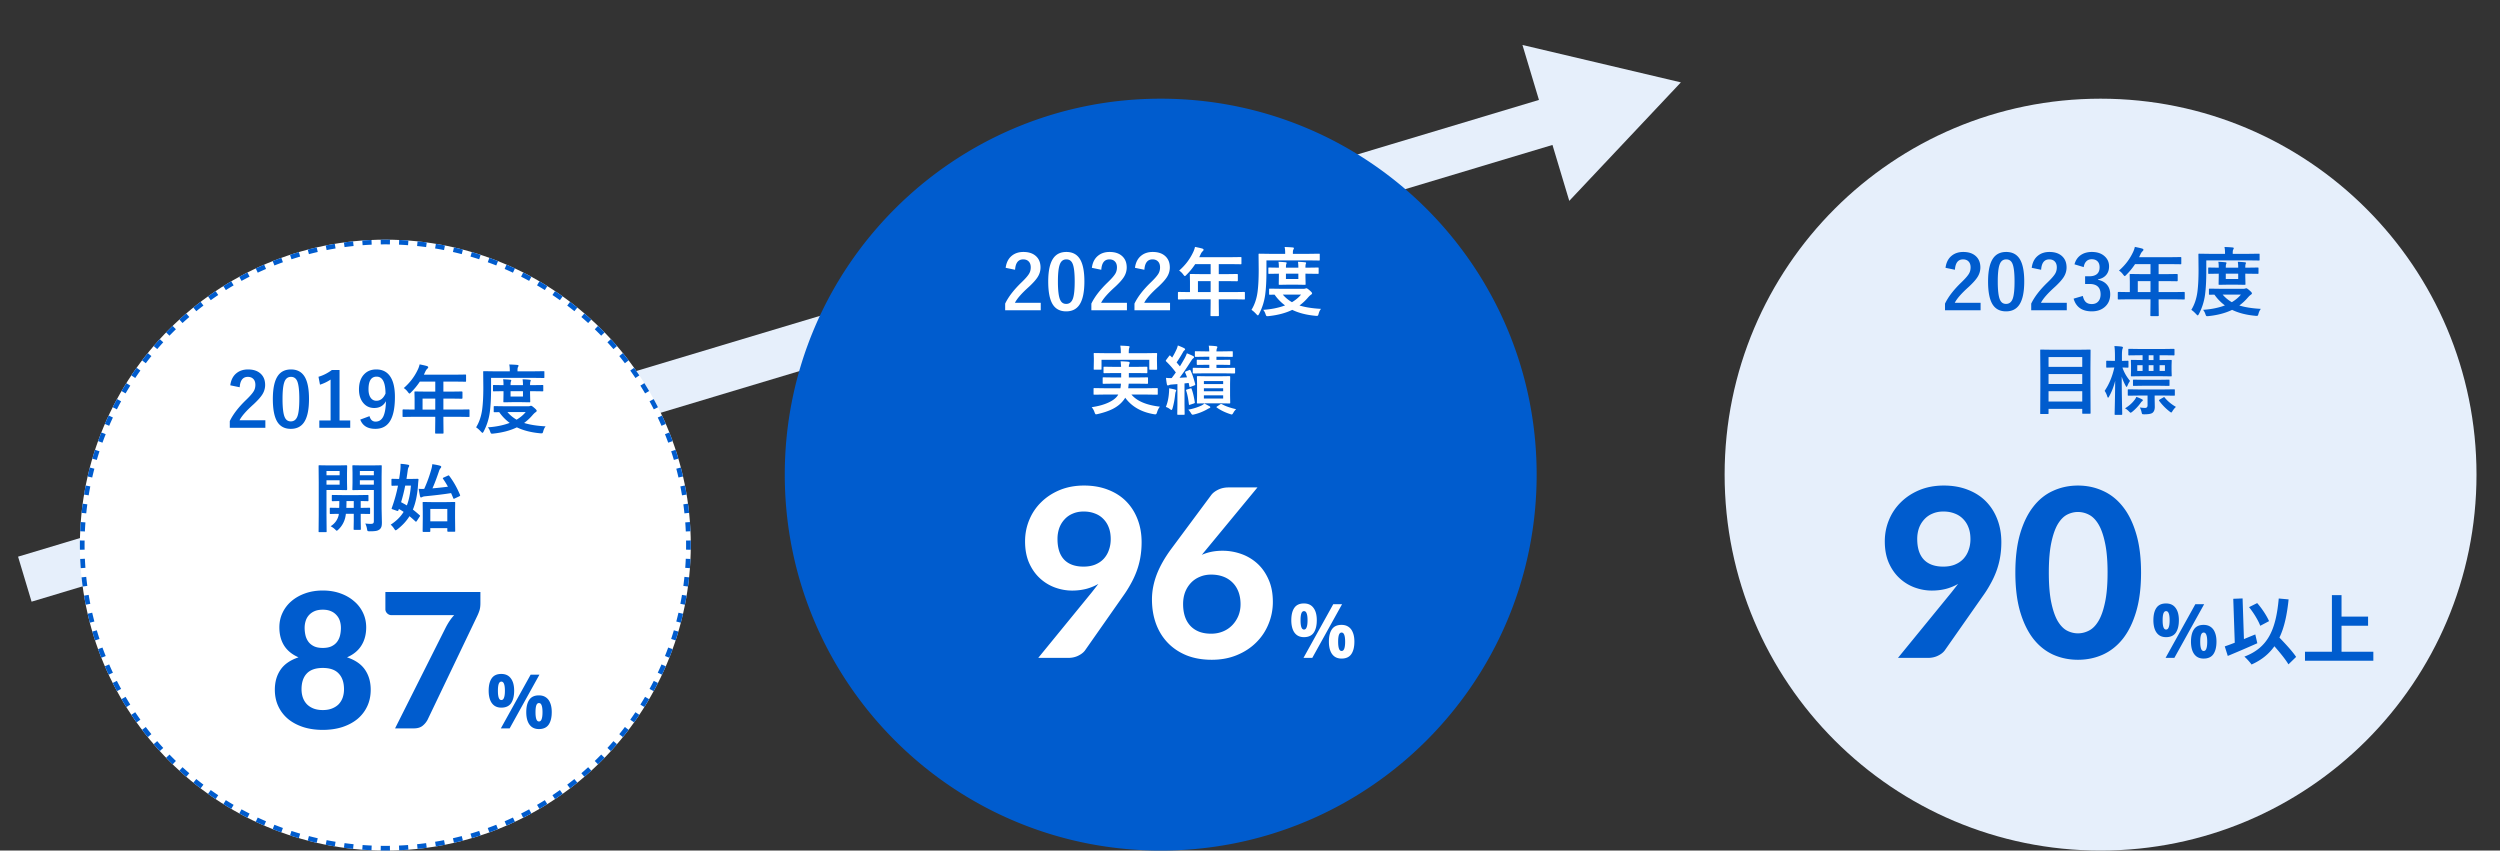 <svg xmlns="http://www.w3.org/2000/svg" width="532" height="181" fill="none"><rect width="100%" height="100%" fill="#333333" stroke="none"/><path fill="#E6EFFB" fill-rule="evenodd" d="m333.94 42.746 23.751-25.217-33.714-7.96 3.512 11.696L3.844 118.457l2.876 9.578 323.645-97.192z" clip-rule="evenodd"/><path fill="#fff" d="M147 116c0 35.899-29.101 65-65 65s-65-29.101-65-65 29.102-65 65-65c35.899 0 65 29.102 65 65"/><path fill="#005CCE" fill-rule="evenodd" d="m146.993 116.986-1-.015a63 63 0 0 0 0-1.942l1-.015a65 65 0 0 1 0 1.972m-.059-3.933-.999.045a62 62 0 0 0-.115-1.933l.997-.074q.074.977.117 1.962m-.292-3.915-.994.105a67 67 0 0 0-.231-1.922l.991-.135q.131.972.234 1.952m-.528-3.893-.986.165a62 62 0 0 0-.346-1.901l.981-.195q.19.961.351 1.931m-.762-3.852-.974.224a65 65 0 0 0-.461-1.876l.967-.253q.248.947.468 1.905m-.995-3.798-.959.282a64 64 0 0 0-.574-1.845l.95-.312q.306.93.583 1.875m-1.223-3.73-.94.34q-.33-.91-.687-1.808l.93-.37q.361.913.697 1.838m-1.449-3.65q-.39-.903-.807-1.79l-.906.424q.411.874.795 1.763zm-1.668-3.556-.892.452a66 66 0 0 0-.9-1.71l.878-.479q.47.861.914 1.737m-1.88-3.447-.863.505a65 65 0 0 0-1.002-1.653l.847-.531q.522.831 1.018 1.679m-2.085-3.327-.831.556a66 66 0 0 0-1.1-1.59l.814-.581a67 67 0 0 1 1.117 1.615m-2.282-3.196-.796.606q-.585-.77-1.194-1.522l.778-.629q.617.764 1.212 1.545m-2.47-3.053-.758.652a65 65 0 0 0-1.283-1.446l.738-.675q.663.725 1.303 1.47m-2.649-2.898-.718.696a64 64 0 0 0-1.367-1.367l.697-.718q.704.684 1.388 1.388m-2.818-2.735-.675.738a64 64 0 0 0-1.446-1.283l.652-.758q.744.64 1.469 1.303m-2.977-2.56-.629.777a65 65 0 0 0-1.521-1.194l.605-.796q.782.595 1.545 1.212m-3.126-2.378-.581.814a63 63 0 0 0-1.59-1.1l.556-.83q.817.546 1.615 1.116m-3.263-2.184-.531.847a64 64 0 0 0-1.653-1.002l.505-.863q.848.496 1.679 1.018m-3.389-1.984-.479.878a64 64 0 0 0-1.71-.9l.452-.892q.876.444 1.737.914m-3.502-1.775-.425.906a64 64 0 0 0-1.763-.795l.397-.918q.903.39 1.791.807m-3.604-1.559-.369.93a63 63 0 0 0-1.808-.687l.34-.94q.925.336 1.837.697m-3.692-1.337-.312.95q-.916-.3-1.845-.574l.282-.96q.944.279 1.875.584m-3.768-1.11-.253.967a63 63 0 0 0-1.876-.46l.224-.975q.958.22 1.905.468m-3.826-.879-.195.981q-.945-.187-1.9-.346l.164-.986q.97.161 1.93.351m-3.872-.645-.135.991a64 64 0 0 0-1.922-.23l.105-.995q.98.102 1.952.235m-3.905-.41-.074.998a65 65 0 0 0-1.933-.115l.045-1q.984.045 1.962.118m-3.923-.175-.015 1a65 65 0 0 0-1.942 0l-.015-1a66 66 0 0 1 1.972 0m-3.933.059.045.999q-.97.043-1.933.115l-.074-.997a66 66 0 0 1 1.962-.117m-3.915.292.105.994q-.966.102-1.922.231l-.135-.99a65 65 0 0 1 1.952-.235m-3.893.528.165.986q-.956.159-1.901.346l-.195-.98a65 65 0 0 1 1.931-.352m-3.852.762.224.974q-.944.217-1.876.461l-.253-.967a64 64 0 0 1 1.905-.468m-3.798.994.282.96a64 64 0 0 0-1.845.574l-.312-.95q.93-.305 1.875-.584m-3.73 1.224.34.94q-.91.33-1.808.687l-.37-.93q.913-.361 1.838-.697m-3.65 1.45.397.917q-.889.384-1.763.795l-.425-.906a65 65 0 0 1 1.79-.807m-3.556 1.667.452.892q-.862.438-1.71.9l-.479-.878a65 65 0 0 1 1.737-.914m-3.447 1.88.505.863q-.835.489-1.653 1.002l-.531-.847a65 65 0 0 1 1.679-1.018m-3.327 2.085.556.831a64 64 0 0 0-1.59 1.1l-.581-.814q.798-.57 1.615-1.117m-3.196 2.282.605.796q-.77.585-1.52 1.194l-.63-.778a66 66 0 0 1 1.545-1.212m-3.053 2.47.652.758q-.732.63-1.446 1.283l-.675-.738q.724-.663 1.47-1.303m-2.899 2.649.697.718q-.694.673-1.367 1.367l-.718-.697q.684-.704 1.389-1.388m-2.734 2.818.738.675q-.652.713-1.283 1.446l-.758-.652q.64-.744 1.303-1.469m-2.56 2.977.777.63q-.608.75-1.194 1.52l-.796-.605q.595-.781 1.212-1.545m-2.378 3.126.814.58a64 64 0 0 0-1.1 1.591l-.83-.556q.546-.817 1.116-1.615m-2.184 3.263.847.53a64 64 0 0 0-1.002 1.654l-.863-.505q.496-.847 1.018-1.68m-1.984 3.39.878.478a64 64 0 0 0-.9 1.71l-.892-.452q.443-.876.914-1.737m-1.775 3.501.906.425q-.411.874-.795 1.763l-.918-.397q.39-.903.807-1.79m-1.559 3.604.93.369a64 64 0 0 0-.686 1.808l-.94-.34q.334-.926.696-1.837m-1.337 3.692.95.312q-.3.916-.574 1.845l-.96-.282q.279-.944.584-1.875m-1.11 3.768.967.253a64 64 0 0 0-.46 1.876l-.975-.224a65 65 0 0 1 .468-1.905m-.879 3.826a65 65 0 0 0-.351 1.931l.986.165q.159-.956.346-1.902zm-.644 3.872.99.135a64 64 0 0 0-.23 1.922l-.995-.105q.102-.98.235-1.952m-.41 3.905.997.074a65 65 0 0 0-.115 1.933l-1-.045q.045-.985.118-1.962m-.176 3.923a66 66 0 0 0 0 1.972l1-.015a65 65 0 0 1 0-1.942zm.059 3.933.999-.045q.042.97.115 1.933l-.997.074a66 66 0 0 1-.117-1.962m.292 3.915.994-.105q.102.966.231 1.922l-.99.135a65 65 0 0 1-.235-1.952m.528 3.893.986-.165q.159.956.346 1.901l-.98.195a65 65 0 0 1-.352-1.931m.762 3.852.974-.224q.218.943.461 1.876l-.967.253a64 64 0 0 1-.468-1.905m.994 3.798.96-.282q.273.929.574 1.845l-.95.312a65 65 0 0 1-.584-1.875m1.224 3.73.94-.34q.33.91.687 1.808l-.93.369a64 64 0 0 1-.697-1.837m1.45 3.65.917-.397q.384.888.795 1.763l-.906.425a64 64 0 0 1-.807-1.791m1.667 3.556.892-.452q.438.863.9 1.71l-.878.479a66 66 0 0 1-.914-1.737m1.88 3.447.863-.505q.489.835 1.002 1.653l-.847.531a65 65 0 0 1-1.018-1.679m2.085 3.327.831-.556q.539.804 1.1 1.59l-.814.581a65 65 0 0 1-1.117-1.615m2.282 3.196.796-.605q.585.77 1.194 1.521l-.778.629a66 66 0 0 1-1.212-1.545m2.47 3.053.758-.652q.63.733 1.283 1.446l-.738.675a66 66 0 0 1-1.303-1.469m2.649 2.899.718-.697q.673.694 1.367 1.367l-.697.718q-.705-.684-1.388-1.388m2.818 2.734.675-.738q.713.652 1.446 1.283l-.652.758a64 64 0 0 1-1.469-1.303m2.977 2.561.63-.778q.75.609 1.52 1.194l-.605.796a69 69 0 0 1-1.545-1.212m3.126 2.377.58-.814q.787.561 1.591 1.1l-.556.831a68 68 0 0 1-1.615-1.117m3.263 2.184.53-.847q.82.513 1.654 1.002l-.505.863a63 63 0 0 1-1.68-1.018m3.39 1.984.478-.878q.847.462 1.71.9l-.452.892a65 65 0 0 1-1.737-.914m3.501 1.775.425-.906q.874.411 1.763.795l-.397.918q-.903-.39-1.79-.807m3.604 1.559.369-.93a63 63 0 0 0 1.808.687l-.34.94a68 68 0 0 1-1.837-.697m3.692 1.337.312-.95q.916.3 1.845.574l-.282.959a63 63 0 0 1-1.875-.583m3.768 1.11.253-.967q.933.243 1.876.461l-.224.974a64 64 0 0 1-1.905-.468m3.826.879.195-.981q.945.187 1.9.346l-.164.986a65 65 0 0 1-1.93-.351m3.872.644.135-.99a67 67 0 0 0 1.922.231l-.105.994a63 63 0 0 1-1.952-.235m3.905.41.074-.997a62 62 0 0 0 1.933.115l-.045.999a64 64 0 0 1-1.962-.117m3.923.176.015-1a63 63 0 0 0 1.942 0l.015 1a65 65 0 0 1-1.972 0m3.933-.059-.045-.999a62 62 0 0 0 1.933-.115l.074.997q-.977.074-1.962.117m3.915-.292-.105-.994a67 67 0 0 0 1.922-.231l.135.991q-.972.131-1.952.234m3.893-.528-.165-.986q.956-.159 1.901-.346l.195.981q-.96.19-1.931.351m3.852-.762-.224-.974a65 65 0 0 0 1.876-.461l.253.967a64 64 0 0 1-1.905.468m3.798-.995-.282-.959a64 64 0 0 0 1.845-.574l.312.95q-.931.306-1.875.583m3.73-1.223-.34-.94a62 62 0 0 0 1.808-.687l.369.93a67 67 0 0 1-1.837.697m3.65-1.449q.903-.39 1.791-.807l-.425-.906q-.875.411-1.763.795zm3.556-1.668-.452-.892a66 66 0 0 0 1.71-.9l.479.878q-.861.47-1.737.914m3.447-1.88-.505-.863q.835-.489 1.653-1.002l.531.847q-.831.522-1.679 1.018m3.327-2.085-.556-.831a65 65 0 0 0 1.59-1.1l.581.814q-.798.57-1.615 1.117m3.196-2.282-.605-.796q.77-.585 1.521-1.194l.629.778q-.763.617-1.545 1.212m3.053-2.47-.652-.758q.733-.631 1.446-1.283l.675.738q-.725.663-1.469 1.303m2.899-2.649q.704-.684 1.388-1.388l-.718-.697q-.673.694-1.367 1.367zm2.734-2.818-.738-.675q.652-.713 1.283-1.446l.758.652q-.64.744-1.303 1.469m2.561-2.977-.778-.629q.609-.751 1.194-1.521l.796.605a70 70 0 0 1-1.212 1.545m2.377-3.126-.814-.581q.561-.786 1.1-1.59l.831.556a67 67 0 0 1-1.117 1.615m2.184-3.263-.847-.531q.513-.818 1.002-1.653l.863.505q-.496.848-1.018 1.679m1.984-3.389-.878-.479q.462-.847.9-1.71l.892.452a65 65 0 0 1-.914 1.737m1.775-3.502-.906-.425q.411-.875.795-1.763l.918.397q-.39.903-.807 1.791m1.559-3.604-.93-.369a62 62 0 0 0 .687-1.808l.94.34a67 67 0 0 1-.697 1.837m1.337-3.692-.95-.312q.3-.916.574-1.845l.959.282a63 63 0 0 1-.583 1.875m1.11-3.768-.967-.253a68 68 0 0 0 .461-1.876l.974.224a63 63 0 0 1-.468 1.905m.879-3.826-.981-.194q.187-.946.346-1.902l.986.165a65 65 0 0 1-.351 1.931m.644-3.872-.99-.135q.129-.956.231-1.922l.994.105a63 63 0 0 1-.235 1.952m.41-3.905q.074-.977.117-1.962l-.999-.045a62 62 0 0 1-.115 1.933z" clip-rule="evenodd"/><path fill="#005CCE" d="M106.676 143.416q1.344 0 2.032.944.704.928.704 2.624t-.656 2.656q-.655.944-2.08.944-.879 0-1.488-.432-.591-.432-.896-1.232-.304-.816-.304-1.936 0-1.696.64-2.624.64-.944 2.048-.944m.016 1.632q-.383 0-.56.48-.176.48-.176 1.472 0 .976.176 1.472t.56.496.56-.496q.192-.496.192-1.472 0-.992-.192-1.472-.176-.48-.56-.48m8.096-1.472L108.452 155h-1.872l6.336-11.424zm-.112 4.4q.897 0 1.504.432.609.416.912 1.216.32.785.32 1.92 0 1.696-.656 2.656-.655.944-2.08.944-.879 0-1.488-.432-.591-.432-.896-1.232-.304-.816-.304-1.936 0-1.696.64-2.624.64-.944 2.048-.944m.016 1.632q-.383 0-.56.48-.176.48-.176 1.472 0 .976.176 1.472t.56.496.56-.48q.192-.496.192-1.488t-.192-1.472q-.176-.48-.56-.48M102.23 125.98v2.36q0 1.04-.24 1.68a9 9 0 0 1-.44 1.08l-10.56 22.06q-.4.76-1.08 1.3t-1.84.54h-4l10.82-21.54q.4-.76.82-1.38t.94-1.18H83.27q-.48 0-.88-.38-.38-.38-.38-.86v-3.68zM68.686 151.1q1.14 0 1.98-.34.86-.34 1.42-.92.561-.6.84-1.4a5.4 5.4 0 0 0 .28-1.76q0-2.16-1.12-3.34-1.1-1.2-3.4-1.2t-3.42 1.2q-1.1 1.18-1.1 3.34 0 .94.28 1.76.28.8.84 1.4.56.58 1.4.92.86.34 2 .34m0-21.36q-1.02 0-1.76.32-.72.32-1.2.86a3.3 3.3 0 0 0-.68 1.22q-.22.7-.22 1.46 0 .82.18 1.6.18.76.62 1.36t1.18.96 1.88.36 1.88-.36 1.18-.96.62-1.36q.18-.78.18-1.6a4.8 4.8 0 0 0-.22-1.46 3.2 3.2 0 0 0-.7-1.22 3.2 3.2 0 0 0-1.2-.86q-.72-.32-1.74-.32m5.16 10.14q2.64.88 3.84 2.66 1.2 1.76 1.2 4.24 0 1.94-.74 3.52a7.8 7.8 0 0 1-2.08 2.7q-1.34 1.1-3.22 1.72-1.88.6-4.16.6t-4.16-.6q-1.88-.62-3.22-1.72a7.8 7.8 0 0 1-2.08-2.7q-.74-1.58-.74-3.52 0-2.48 1.2-4.24 1.2-1.78 3.84-2.66-2.06-.9-3.08-2.52-1-1.62-1-3.86 0-1.68.68-3.1a7.35 7.35 0 0 1 1.9-2.48q1.24-1.06 2.94-1.66 1.701-.6 3.72-.6t3.72.6 2.92 1.66a7.2 7.2 0 0 1 1.92 2.48q.68 1.42.68 3.1 0 2.24-1.02 3.86-.999 1.62-3.06 2.52m11.388-41.177a11.5 11.5 0 0 1 1.602.195q.242.048.242.196 0 .141-.125.336-.133.188-.195.734-.15 1.086-.258 1.758h.703l1.649-.031q.21 0 .21.195-.078.555-.109 1.164-.219 3.085-1.094 5.188.61.46 1.43 1.195.094.07.094.148 0 .07-.102.188l-.586.898q-.11.156-.172.156-.046 0-.117-.062a27 27 0 0 0-1.265-1.117q-.961 1.546-2.579 2.797-.281.21-.367.211-.101 0-.336-.368a4.2 4.2 0 0 0-.718-.836q1.788-1.156 2.75-2.718a13 13 0 0 0-1.008-.625l-.078.226q-.07.203-.18.203a.7.7 0 0 1-.203-.046l-.867-.305q-.22-.062-.22-.149 0-.046.048-.172a31 31 0 0 0 1.312-4.718 45 45 0 0 0-.937.023l-.297.008q-.165 0-.164-.172v-1.156q0-.156.164-.156l1.469.031q.149-.883.242-1.727.07-.593.07-1.195 0-.172-.008-.297m2.211 4.641h-1.218a35 35 0 0 1-.875 3.523q.828.445 1.226.688.648-1.665.867-4.211m4.125 9.695q0 .156-.18.156h-1.273q-.18 0-.18-.156l.032-2.812v-1.329L89.938 107q0-.133.03-.156.032-.024.15-.024l1.898.032h2.757l1.899-.032q.14 0 .172.032.023.03.023.148l-.031 1.656v1.539l.031 2.797q0 .11-.031.141a.6.6 0 0 1-.164.015h-1.305q-.18 0-.18-.156v-.609H91.57zm3.618-4.734H91.57v2.64h3.618zm.414-7.039q1.35 1.78 2.289 4.046.03.086.03.126 0 .07-.187.179l-.945.445a.6.6 0 0 1-.21.079q-.08 0-.126-.125-.196-.492-.46-1.086-2.22.359-5.602.687-.313.032-.547.149a.54.54 0 0 1-.258.093q-.133 0-.203-.257-.126-.524-.29-1.586.36.03.727.031.204 0 .453-.016a28.4 28.4 0 0 0 1.477-4.047 5.7 5.7 0 0 0 .242-1.203q.938.125 1.64.32.26.094.259.243 0 .14-.157.304-.187.212-.32.625-.735 2.203-1.39 3.649a71 71 0 0 0 3.296-.352 18 18 0 0 0-1.03-1.664.3.3 0 0 1-.056-.14q0-.063.188-.149l.875-.398a.5.5 0 0 1 .172-.055q.062 0 .133.102m-17.868 10.132q.555.08 1.164.079.415 0 .547-.149.11-.132.11-.469v-6.593h-2.618l-1.757.031q-.14 0-.172-.031-.024-.031-.024-.141l.032-1.391v-2.14l-.032-1.406q0-.133.04-.157.03-.023.156-.023l1.757.031h2.344l1.781-.031q.126 0 .149.031.023.03.023.148l-.03 2.188v6.859l.062 2.922q0 .633-.11.953a1.2 1.2 0 0 1-.351.524 1.64 1.64 0 0 1-.782.344q-.445.085-1.335.085-.391 0-.461-.078-.07-.07-.125-.414a4.1 4.1 0 0 0-.368-1.172m1.82-8.265v-.93h-2.976v.93zm0-2.906h-2.976v.906h2.977zm-7.452-1.188 1.609-.031q.165 0 .164.18l-.031 1.531v1.883l.031 1.523q0 .172-.164.172l-1.61-.031h-2.624v5.343l.03 3.453q0 .133-.03.157-.032.023-.141.023h-1.367q-.117 0-.149-.031-.023-.024-.023-.149l.031-3.453v-6.945l-.031-3.477q0-.132.031-.156t.149-.023l1.898.031zm.171 4.094v-.93h-2.796v.93zm0-2.906h-2.796v.906h2.796zm-1.914 11.757q1.344-.85 1.711-2.351l.032-.289a84 84 0 0 0-1.352.023l-.297.008h-.094q-.125 0-.156-.039-.023-.031-.023-.148v-.969q0-.126.03-.149.032-.023.15-.023l1.82.031q.03-.797.03-1.453-.593.008-1.077.023l-.328.008q-.141 0-.164-.031-.032-.031-.032-.141v-.976q0-.133.04-.156.03-.024.156-.024l2 .031h3.422l2-.031q.124 0 .156.031.023.032.023.149v.976q0 .126-.031.149-.03.023-.148.023l-.196-.008q-.594-.015-1.273-.023v1.453l1.82-.031q.125 0 .156.031.024.031.024.141v.969q0 .125-.031.156-.024.031-.149.031l-1.82-.031v1.484l.031 1.734q0 .133-.031.165-.031.023-.149.023h-1.18q-.132 0-.156-.031t-.023-.157l.031-1.734v-1.484h-1.68a7 7 0 0 1-.109.687 5.17 5.17 0 0 1-1.515 2.688q-.25.226-.305.226-.086 0-.367-.289a4.1 4.1 0 0 0-.946-.672m3.344-3.906h1.578v-1.453h-1.547q0 .625-.03 1.453m42.405-17.351q-.335.406-.5 1.03-.078.305-.148.384-.07.078-.234.078-.165 0-.274-.016-2.898-.266-4.961-1.266-2.11 1.025-5.023 1.329-.126.015-.289.015-.156 0-.227-.094a1.6 1.6 0 0 1-.141-.335q-.21-.618-.507-.915 2.632-.18 4.656-.945a9.7 9.7 0 0 1-2.227-2.289l-.992.016q-.124 0-.156-.031-.024-.031-.024-.149v-.937q0-.133.04-.157.023-.023.14-.023l2.141.031h5.062q.204 0 .367-.062a.6.6 0 0 1 .188-.047q.172 0 .648.414.563.468.563.656 0 .148-.227.305-.226.132-.625.578a10.7 10.7 0 0 1-1.828 1.71q1.814.57 4.578.72m-4.242-3.04h-3.89a7.4 7.4 0 0 0 1.953 1.618q1.187-.704 1.937-1.618m-7.367-7.28v2.32q0 3.008-.273 5.023a12.4 12.4 0 0 1-1.297 4.063q-.165.304-.258.304-.063 0-.32-.258-.571-.625-1.04-.921 1.008-1.65 1.297-3.829.243-1.844.243-4.671l-.032-3.282q0-.125.032-.148.023-.024.14-.024l2.141.032h3.351v-.157q0-.851-.117-1.296.852.015 1.703.093.274.024.274.156 0 .11-.117.305-.102.172-.102.688v.21h3.414l2.141-.03q.124 0 .148.03.016.024.016.141v1.094q0 .14-.032.164-.023.024-.132.023l-2.141-.03zm10.938 1.523q.124 0 .148.03.024.033.023.142v1q0 .124-.031.148-.032.023-.14.023l-2.227-.03h-.414v.585l.039 1.602q0 .132-.039.156-.024.023-.141.023L111 85.58h-2.047l-1.648.03q-.141 0-.164-.03-.024-.032-.024-.15l.031-1.6v-.587h-.21l-1.852.031q-.134 0-.156-.03-.024-.033-.024-.141v-1q0-.126.032-.149.03-.023.148-.023l1.852.03h.21q0-.85-.086-1.25.852.033 1.524.103.211.023.211.14a.8.8 0 0 1-.086.274q-.063.164-.063.734h2.641q0-.687-.078-1.25.867.03 1.5.102.227.023.227.14a.4.4 0 0 1-.032.14 2 2 0 0 0-.047.134q-.062.148-.062.734h.414zm-4.149 2.445v-1.133h-2.641v1.133zm-23.445 4.32-2 .032q-.133 0-.156-.032-.024-.03-.024-.14V87.28q0-.156.18-.156l2 .031h.383v-2.242l-.032-1.437q0-.126.032-.149.03-.023.156-.023l2.195.03h2.047v-2.132h-3.281a14.2 14.2 0 0 1-1.875 2.29q-.227.257-.336.257-.086 0-.32-.305a3.4 3.4 0 0 0-.891-.867q1.922-1.664 2.96-3.867a5 5 0 0 0 .415-1.172q1.016.203 1.539.352.29.1.289.273 0 .117-.195.305-.22.188-.407.578l-.32.687h6.61l2.195-.03q.125 0 .148.03.024.031.024.141v1.188q0 .124-.032.148-.03.023-.14.023l-2.195-.03h-2.461v2.132h1.71l2.188-.031q.165 0 .164.172v1.203q0 .172-.164.172l-2.187-.032h-1.711v2.336h3.39l2-.031q.172 0 .172.156v1.274q0 .117-.031.148-.024.024-.14.024l-2-.032h-3.391v.782l.03 2.609q0 .124-.038.156-.024.024-.14.024H92.78q-.14 0-.164-.04-.023-.023-.023-.14l.031-2.61v-.78zm2.078-1.539h2.703V84.82h-2.703zm-11.289 1.399q.32 1.164 1.281 1.164 1.125 0 1.664-1.117.5-1.056.555-3.235-.774 1.453-2.492 1.453-1.524 0-2.438-1.203-.812-1.07-.812-2.734 0-2.11 1.132-3.266.977-1 2.547-1 2.016 0 3.024 1.586.945 1.476.945 4.266 0 3.78-1.242 5.437-1.016 1.352-2.922 1.352-2.469 0-3.21-1.969zm3.406-4.805q-.024-3.602-1.89-3.602-1.728 0-1.727 2.688 0 1.227.516 1.883.444.562 1.164.562 1.266 0 1.937-1.531m-9.781-5.008v10.735h2.273v1.554h-6.578v-1.554h2.399v-8.704a8.8 8.8 0 0 1-2.258 1.086l-.32-1.68q1.46-.42 2.843-1.437zm-10.336-.125q2.031 0 2.969 1.649.867 1.538.867 4.625 0 3.53-1.133 5.078-.945 1.29-2.742 1.289-2.055 0-2.977-1.68-.843-1.546-.843-4.656 0-3.516 1.14-5.047.937-1.257 2.719-1.258m0 1.578q-1.032 0-1.422 1.149-.375 1.078-.375 3.554 0 2.836.469 3.883.39.89 1.289.89 1.054 0 1.453-1.194.36-1.086.36-3.579 0-2.82-.47-3.835-.39-.868-1.304-.868m-12.914 1.797q.219-1.726 1.367-2.617.969-.758 2.398-.758 1.79 0 2.766.969.883.868.883 2.32a3.77 3.77 0 0 1-.61 2.055q-.546.86-1.859 2.078-2.313 2.07-2.976 3.39h5.492v1.602h-7.57V89.61q1.038-2.171 3.492-4.53 1.25-1.204 1.632-1.891.32-.57.32-1.297 0-.852-.491-1.305-.422-.39-1.11-.39-1.586 0-1.734 2.21zM327 101c0 44.183-35.817 80-80 80s-80-35.817-80-80 35.817-80 80-80 80 35.817 80 80"/><path fill="#fff" d="M277.477 128.416q1.344 0 2.032.944.704.928.704 2.624t-.656 2.656q-.656.944-2.08.944-.88 0-1.488-.432-.592-.432-.896-1.232-.304-.816-.304-1.936 0-1.696.64-2.624.64-.944 2.048-.944m.016 1.632q-.384 0-.56.48t-.176 1.472q0 .976.176 1.472t.56.496.56-.496q.192-.496.192-1.472 0-.992-.192-1.472-.176-.48-.56-.48m8.096-1.472L279.253 140h-1.872l6.336-11.424zm-.112 4.4q.896 0 1.504.432.607.416.912 1.216.32.785.32 1.92 0 1.696-.656 2.656-.656.944-2.08.944-.88 0-1.488-.432-.592-.432-.896-1.232-.304-.816-.304-1.936 0-1.696.64-2.624.64-.944 2.048-.944m.016 1.632q-.384 0-.56.48t-.176 1.472q0 .976.176 1.472t.56.496.56-.48q.192-.496.192-1.488t-.192-1.472q-.176-.48-.56-.48m-28.654-17.858-1.1 1.325a9.8 9.8 0 0 1 2.05-.65q1.1-.225 2.375-.225 2.024 0 3.95.675a10 10 0 0 1 3.425 2.025q1.5 1.35 2.4 3.4.924 2.025.925 4.775 0 2.525-.95 4.775-.925 2.25-2.65 3.925-1.7 1.675-4.1 2.65-2.375.975-5.3.975-2.976 0-5.325-.925-2.35-.95-4-2.65t-2.525-4.05q-.876-2.375-.875-5.225 0-2.625 1.025-5.325 1.05-2.7 3.175-5.55l8.425-11.35q.5-.65 1.475-1.125.974-.475 2.225-.475h6.125zm.9 18.1q1.35 0 2.5-.475a5.8 5.8 0 0 0 1.975-1.325 6.4 6.4 0 0 0 1.3-1.975q.475-1.15.475-2.5 0-1.475-.45-2.65t-1.275-1.975a5.4 5.4 0 0 0-1.975-1.25q-1.15-.425-2.55-.425-1.326 0-2.425.475-1.1.45-1.9 1.3a6.1 6.1 0 0 0-1.225 1.975q-.425 1.15-.425 2.525 0 1.425.375 2.6.375 1.15 1.125 1.975t1.85 1.275q1.125.45 2.625.45m-32.704-20.15q0 2.875 1.4 4.375 1.425 1.5 4.15 1.5 1.374 0 2.45-.425 1.1-.45 1.825-1.225a5.2 5.2 0 0 0 1.1-1.85q.4-1.075.4-2.35 0-1.425-.425-2.5a5.1 5.1 0 0 0-1.2-1.85q-.75-.75-1.8-1.125-1.05-.4-2.325-.4-1.3 0-2.325.45a4.8 4.8 0 0 0-1.75 1.225 5.4 5.4 0 0 0-1.125 1.85 7 7 0 0 0-.375 2.325m7.275 11.375a219 219 0 0 0 1.425-1.825q-1.2.7-2.625 1.075a12.3 12.3 0 0 1-2.975.35q-1.825 0-3.625-.65a9.6 9.6 0 0 1-3.2-1.95q-1.425-1.3-2.3-3.25-.875-1.975-.875-4.625 0-2.425.9-4.575a11.1 11.1 0 0 1 2.55-3.775q1.65-1.625 3.95-2.575 2.325-.95 5.15-.95 2.85 0 5.125.9 2.274.875 3.85 2.475 1.575 1.6 2.425 3.825.85 2.2.85 4.85 0 1.725-.275 3.275a16.7 16.7 0 0 1-.8 2.95 19 19 0 0 1-1.275 2.725 25 25 0 0 1-1.65 2.6l-8.075 11.525q-.5.65-1.45 1.1-.925.45-2.125.45h-6.35zm27.37-46.005 1.929-.03q.18 0 .18.155l-.031 1.493v2.492l.031 1.484q0 .133-.031.164-.024.031-.149.031l-1.929-.03h-2.883l-1.938.03q-.11 0-.132-.03-.024-.04-.024-.165l.031-1.484v-2.493l-.031-1.492q0-.156.156-.156l1.938.031zm.609 4.735v-.672h-4.101v.672zm-4.101-1.54h4.101v-.648h-4.101zm0-2.171v.64h4.101v-.64zm-3.102-2.352a.5.5 0 0 1 .141-.039q.061 0 .117.133.5 1.008.992 2.898a1 1 0 0 1 .008.094q0 .126-.203.195l-.766.29a.7.7 0 0 1-.172.046q-.078 0-.101-.156l-.157-.71-.883.1v4.4l.032 2.093q0 .124-.032.156-.03.024-.14.024h-1.227q-.125 0-.148-.032-.024-.03-.024-.148l.032-2.094v-4.258l-1.203.094q-.4.024-.602.133a.6.6 0 0 1-.242.062q-.14 0-.196-.257a14 14 0 0 1-.187-1.36q.508.055.914.055.124 0 .297-.008.304-.399.883-1.195a18 18 0 0 0-2.063-2.352q-.078-.086-.078-.148 0-.04.11-.203l.593-.79q.11-.132.164-.132.048 0 .125.086l.368.367q.476-.757.921-1.727.172-.382.289-.843.82.305 1.329.57.21.117.211.258 0 .124-.141.21-.149.087-.305.383a28 28 0 0 1-1.359 2.188l.703.836q.383-.61 1.039-1.773a7.5 7.5 0 0 0 .445-1.008q1.04.42 1.328.586.196.108.196.226 0 .15-.172.258-.165.11-.5.625-1.398 2.203-2.414 3.516l1.586-.094a10 10 0 0 0-.383-.977.3.3 0 0 1-.031-.11q0-.1.187-.179zm6.625-1.117h-.852v.672h1.664l2.149-.031q.156 0 .156.171v.868q0 .172-.156.172l-2.149-.032h-4.382l-2.141.032q-.125 0-.156-.032-.024-.03-.024-.14v-.868q0-.124.032-.148.03-.023.148-.023l2.141.03h1.203v-.671h-.594l-1.922.031q-.156 0-.156-.172v-.734q0-.14.031-.172.023-.023.125-.023l1.922.03h.594v-.67h-.867l-2.032.03q-.125 0-.148-.039-.024-.03-.024-.156v-.812q0-.14.032-.172.031-.024.14-.024l2.032.031h.851q0-.585-.101-1.21.796.015 1.57.109.258.054.258.18a.64.64 0 0 1-.094.289q-.078.125-.102.632h1.25l2.047-.03q.126 0 .156.038.024.031.024.156v.813q0 .14-.031.172-.032.023-.149.023l-2.047-.03h-1.25v.67h.852l1.906-.03q.125 0 .149.039.023.03.023.156v.734q0 .126-.031.149t-.141.023zm-11.617 8.977q.531-1.29.656-2.946.039-.437.039-.734 0-.11-.008-.29.837.142 1.235.259.273.086.273.187a.4.4 0 0 1-.078.242q-.07.117-.133.594-.18 1.665-.555 2.945-.117.383-.226.383-.094 0-.352-.195a2.6 2.6 0 0 0-.851-.445m8.211-.735q.992.532 1.031.555.211.094.211.226 0 .157-.195.211-.126.04-.586.305-1.22.672-2.578 1.008a2 2 0 0 1-.383.078q-.173 0-.321-.258-.328-.546-.625-.812 1.547-.297 2.774-.868.32-.148.672-.445m3.711.14q1.14.642 3.039 1.071a2.6 2.6 0 0 0-.578.727q-.219.398-.352.398-.102 0-.367-.094-1.648-.539-2.797-1.367-.102-.062-.102-.11 0-.046.164-.163l.641-.43q.125-.086.188-.086.054 0 .164.055m-6.704-3.343a.6.6 0 0 1 .149-.039q.078 0 .117.148.383.993.672 2.79a.6.6 0 0 1 .016.109q0 .101-.204.18l-.796.265a.7.7 0 0 1-.18.047q-.078 0-.094-.156-.195-1.758-.578-2.883a.4.4 0 0 1-.023-.11q0-.07.179-.124zm-18.359 1.295-2.062.032q-.126 0-.157-.031-.023-.031-.023-.14v-1.048q0-.132.031-.164.031-.023.149-.023l2.062.031h3.469q.085-.405.117-.976H237l-2.172.03q-.132 0-.156-.03-.024-.031-.024-.141v-1.016q0-.132.032-.164.031-.023.148-.023l2.172.031h1.586v-.945h-1.477l-2.109.031q-.125 0-.148-.039-.024-.03-.024-.148v-.993q0-.14.031-.171.024-.024.141-.024l2.109.031h1.461q-.015-.39-.101-1.187 1.179.04 1.633.101.289.048.289.204 0 .117-.094.335-.078.188-.078.547h1.648l2.094-.03q.14 0 .164.038.031.031.031.156v.993q0 .132-.039.164-.031.023-.156.023l-2.094-.031h-1.648v.945h1.726l2.157-.031q.14 0 .171.039.024.03.024.148V81.5q0 .125-.039.148-.031.024-.156.024l-2.157-.031h-1.757q-.009.108-.102.976h4.031l2.071-.031q.132 0 .164.039.023.03.023.148v1.047q0 .117-.031.149-.024.023-.156.023l-2.071-.031h-3.344q1.735 2.078 6.055 2.578-.406.508-.609 1.203-.125.43-.321.43-.195 0-.351-.031-4.031-.68-6.102-3.508a4 4 0 0 1-.383.562q-.882 1.14-2.374 1.875-1.243.61-3.094 1.04a4 4 0 0 1-.367.062q-.157 0-.305-.43a3.3 3.3 0 0 0-.61-1.094q2.142-.305 3.649-1.023 1.297-.617 1.859-1.422l.141-.242zm8.992-8.804 2.117-.031q.126 0 .149.031t.023.149l-.031.797v.671l.031 1.727q0 .125-.031.148-.031.024-.141.024h-1.312q-.134 0-.156-.031-.024-.031-.024-.141v-1.937h-10.164V78.5q0 .125-.039.148-.031.024-.156.024h-1.289q-.133 0-.156-.031-.024-.031-.024-.141l.031-1.727v-.546l-.031-.922q0-.132.031-.157.032-.023.149-.023l2.109.031h3.485v-.078q0-.993-.125-1.523.922.023 1.726.093.258.024.258.149 0 .062-.094.32-.078.21-.078.961v.078zm37.164-9.429q-.335.406-.5 1.03-.078.305-.148.384-.07.078-.234.078-.165 0-.274-.016-2.898-.266-4.961-1.266-2.11 1.025-5.023 1.329-.126.015-.289.015-.156 0-.227-.094a1.6 1.6 0 0 1-.141-.335q-.21-.618-.507-.915 2.632-.18 4.656-.945a9.7 9.7 0 0 1-2.227-2.289l-.992.016q-.125 0-.156-.032-.024-.03-.024-.148v-.937q0-.133.04-.157.023-.023.14-.023l2.141.031h5.062q.204 0 .367-.062a.6.6 0 0 1 .188-.047q.173 0 .648.414.563.468.563.656 0 .148-.227.305-.226.132-.625.578a10.7 10.7 0 0 1-1.828 1.71q1.814.57 4.578.72m-4.242-3.04h-3.89a7.4 7.4 0 0 0 1.953 1.618q1.187-.704 1.937-1.618m-7.367-7.28v2.32q0 3.008-.273 5.023a12.4 12.4 0 0 1-1.297 4.063q-.165.304-.258.304-.063 0-.32-.258-.571-.625-1.04-.921 1.009-1.65 1.297-3.829.243-1.843.243-4.672l-.032-3.28q0-.126.032-.15.023-.023.14-.023l2.141.032h3.351v-.157q0-.851-.117-1.297.852.016 1.703.094.274.024.274.157 0 .108-.117.304-.102.172-.102.688v.21h3.414l2.141-.03q.124 0 .148.03.016.024.016.141v1.094q0 .14-.032.164-.023.024-.132.023l-2.141-.03zm10.938 1.523q.124 0 .148.03.024.033.023.142v1q0 .124-.031.148-.032.024-.14.023l-2.227-.03h-.414v.585l.039 1.602q0 .132-.039.156-.024.023-.141.023L276 60.58h-2.047l-1.648.03q-.141 0-.164-.03-.024-.032-.024-.15l.031-1.6v-.587h-.21l-1.852.031q-.134 0-.156-.03-.024-.033-.024-.141v-1q0-.125.032-.149.03-.023.148-.023l1.852.03h.21q0-.85-.086-1.25.852.033 1.524.102.211.024.211.141a.8.8 0 0 1-.086.274q-.063.164-.063.734h2.641q0-.687-.078-1.25.867.03 1.5.102.227.023.227.14a.4.4 0 0 1-.032.14 2 2 0 0 0-.047.134q-.062.148-.062.734h.414zm-4.149 2.445v-1.133h-2.641v1.133zm-23.445 4.32-2 .032q-.133 0-.156-.032-.024-.03-.024-.14V62.28q0-.156.18-.156l2 .031h.383v-2.242l-.032-1.437q0-.125.032-.149.03-.023.156-.023l2.195.03h2.047v-2.132h-3.281a14.2 14.2 0 0 1-1.875 2.29q-.227.257-.336.257-.085 0-.321-.305a3.4 3.4 0 0 0-.89-.867q1.921-1.664 2.961-3.867a5 5 0 0 0 .414-1.172q1.016.204 1.539.352.29.101.289.273 0 .117-.195.305-.22.187-.407.578l-.32.687h6.609l2.196-.03q.125 0 .148.03.024.032.024.141v1.188q0 .124-.032.148-.03.023-.14.023l-2.196-.03h-2.46v2.132h1.71l2.188-.031q.164 0 .164.172v1.203q0 .171-.164.172l-2.188-.032h-1.71v2.336h3.39l2-.031q.172 0 .172.156v1.274q0 .117-.031.148-.024.024-.141.024l-2-.032h-3.39v.782l.031 2.609q0 .124-.039.156-.024.024-.141.024h-1.422q-.14 0-.164-.04-.023-.023-.023-.14l.031-2.61v-.78zm2.078-1.539h2.703V59.82h-2.703zm-13.399-5.164q.219-1.726 1.368-2.617.968-.758 2.398-.758 1.79 0 2.766.969.882.867.883 2.32 0 1.094-.61 2.055-.546.86-1.859 2.078-2.313 2.07-2.977 3.39h5.492v1.602h-7.57V64.61q1.04-2.171 3.492-4.53 1.25-1.204 1.633-1.892.32-.57.32-1.296 0-.852-.492-1.305-.422-.39-1.109-.39-1.586 0-1.735 2.21zm-9.171 0q.218-1.726 1.367-2.617.969-.758 2.398-.758 1.79 0 2.766.969.882.867.883 2.32 0 1.094-.61 2.055-.546.86-1.859 2.078-2.313 2.07-2.977 3.39h5.492v1.602h-7.57V64.61q1.04-2.171 3.492-4.53 1.25-1.204 1.633-1.892.321-.57.321-1.296 0-.852-.493-1.305-.422-.39-1.109-.39-1.585 0-1.734 2.21zm-5.43-3.375q2.031 0 2.969 1.649.867 1.538.867 4.625 0 3.531-1.133 5.078-.945 1.29-2.742 1.289-2.055 0-2.977-1.68-.844-1.546-.844-4.656 0-3.516 1.141-5.047.937-1.258 2.719-1.258m0 1.578q-1.032 0-1.422 1.149-.375 1.077-.375 3.554 0 2.836.469 3.883.39.89 1.289.89 1.054 0 1.453-1.194.36-1.086.359-3.579 0-2.82-.468-3.836-.391-.867-1.305-.867m-12.914 1.797q.218-1.726 1.367-2.617.969-.758 2.398-.758 1.79 0 2.766.969.883.867.883 2.32 0 1.094-.61 2.055-.546.86-1.859 2.078-2.313 2.07-2.976 3.39h5.492v1.602h-7.571V64.61q1.04-2.171 3.493-4.53 1.25-1.204 1.632-1.892.321-.57.321-1.296 0-.852-.492-1.305-.422-.39-1.11-.39-1.585 0-1.734 2.21z"/><path fill="#E6EFFB" d="M527 101c0 44.183-35.817 80-80 80s-80-35.817-80-80 35.817-80 80-80 80 35.817 80 80"/><path fill="#005CCE" d="M498.278 138.688h6.768v1.92h-14.544v-1.92h5.728V126.64h2.048v4.576h5.648v1.936h-5.648zm-15.424-6.512-1.872.992c-.4-1.104-1.424-2.784-2.384-3.968l1.728-.864c1.04 1.168 2.048 2.736 2.528 3.84m-2.928 2.832.432 1.872c-2.112.944-4.48 1.952-6.288 2.704l-.64-2.032a44 44 0 0 0 2.128-.784l-.32-9.344 1.984-.08.288 8.656c.8-.336 1.616-.672 2.416-.992m8.688 4.784-1.632 1.584c-.608-1.04-1.808-2.512-2.992-3.856-1.168 1.664-2.752 2.944-4.864 3.888-.272-.416-1.056-1.28-1.52-1.68 5.072-1.92 6.72-5.792 7.312-12.368l2.096.192c-.336 3.28-.912 5.952-1.952 8.128 1.328 1.376 2.816 2.992 3.552 4.112m-27.686-11.376q1.345 0 2.032.944.704.928.704 2.624t-.656 2.656q-.655.944-2.08.944-.879 0-1.488-.432-.591-.432-.896-1.232-.303-.816-.304-1.936 0-1.696.64-2.624.64-.944 2.048-.944m.016 1.632q-.383 0-.56.48-.176.48-.176 1.472 0 .976.176 1.472t.56.496.56-.496q.192-.496.192-1.472 0-.992-.192-1.472-.176-.48-.56-.48m8.096-1.472L462.704 140h-1.872l6.336-11.424zm-.112 4.4q.897 0 1.504.432.609.416.912 1.216.32.785.32 1.92 0 1.696-.656 2.656-.655.944-2.08.944-.879 0-1.488-.432-.591-.432-.896-1.232-.303-.816-.304-1.936 0-1.696.64-2.624.64-.944 2.048-.944m.016 1.632q-.383 0-.56.48-.176.48-.176 1.472 0 .976.176 1.472t.56.496.56-.48q.192-.496.192-1.488t-.192-1.472q-.176-.48-.56-.48m-13.329-12.758q0 4.75-1.025 8.25t-2.825 5.8q-1.8 2.275-4.275 3.4-2.45 1.1-5.3 1.1t-5.3-1.1q-2.45-1.125-4.225-3.4-1.774-2.3-2.8-5.8-1-3.5-1-8.25t1-8.225q1.026-3.5 2.8-5.775 1.776-2.3 4.225-3.4 2.45-1.125 5.3-1.125t5.3 1.125q2.475 1.1 4.275 3.4 1.8 2.275 2.825 5.775 1.026 3.475 1.025 8.225m-7.125 0q0-3.85-.55-6.35-.524-2.5-1.4-3.95t-2.025-2.025a5.05 5.05 0 0 0-2.325-.575q-1.2 0-2.325.575-1.1.575-1.975 2.025-.85 1.45-1.375 3.95t-.525 6.35q0 3.874.525 6.375.526 2.5 1.375 3.95.876 1.45 1.975 2.025 1.125.575 2.325.575t2.325-.575q1.15-.575 2.025-2.025t1.4-3.95q.55-2.5.55-6.375m-40.504-7.15q0 2.875 1.4 4.375 1.425 1.5 4.15 1.5 1.375 0 2.45-.425 1.1-.45 1.825-1.225a5.2 5.2 0 0 0 1.1-1.85q.4-1.075.4-2.35 0-1.425-.425-2.5a5.1 5.1 0 0 0-1.2-1.85q-.75-.75-1.8-1.125-1.05-.4-2.325-.4-1.3 0-2.325.45a4.8 4.8 0 0 0-1.75 1.225 5.5 5.5 0 0 0-1.125 1.85 7 7 0 0 0-.375 2.325m7.275 11.375q.375-.475.725-.925l.7-.9q-1.2.7-2.625 1.075-1.4.35-2.975.35-1.825 0-3.625-.65a9.6 9.6 0 0 1-3.2-1.95q-1.425-1.3-2.3-3.25-.875-1.975-.875-4.625 0-2.425.9-4.575a11.1 11.1 0 0 1 2.55-3.775q1.65-1.625 3.95-2.575 2.325-.95 5.15-.95 2.85 0 5.125.9 2.275.875 3.85 2.475t2.425 3.825q.85 2.2.85 4.85 0 1.725-.275 3.275a16.7 16.7 0 0 1-.8 2.95 19 19 0 0 1-1.275 2.725 24 24 0 0 1-1.65 2.6l-8.075 11.525q-.5.65-1.45 1.1-.925.45-2.125.45h-6.35zm39.997-50.481-2.172.031q-.134 0-.156-.04-.024-.03-.024-.155v-1.024q0-.125.032-.148.03-.024.148-.024l2.172.032h5.125l2.187-.032q.165 0 .164.172v1.024q0 .14-.031.172-.031.023-.133.023l-2.187-.031h-.821v1.023h.258l2.141-.031q.133 0 .156.031.024.031.024.149l-.032 1.046v1.024l.032 1.055q0 .14-.032.171-.03.024-.148.024l-2.141-.031h-4.062l-2.125.03q-.133 0-.156-.038-.024-.031-.024-.156l.031-1.055v-1.023l-.031-1.047q0-.133.031-.157.032-.023.149-.023l2.094.031h.218v-1.023zm5.437 3.344v-1.22h-1.133v1.22zm-5.883 0h1.133v-1.22h-1.133zm2.43-1.22v1.22h1.024v-1.22zm1.024-1.1v-1.024h-1.024v1.023zm-8.446 1.585-1.437.031q-.133 0-.156-.03-.024-.032-.024-.15v-1.117q0-.124.031-.148.032-.023.149-.023l1.437.03h.242V75.79q0-1.398-.117-2.148.868.023 1.555.117.258.054.258.172a.9.9 0 0 1-.094.32q-.117.289-.117 1.523v1.024l1.203-.031q.133 0 .164.03.024.033.024.141v1.118q0 .132-.032.156-.031.023-.156.023l-.336-.007q-.344-.016-.758-.024.47 1.46 1.617 2.86a4.3 4.3 0 0 0-.523.96q-.133.306-.211.305-.078 0-.195-.226a11 11 0 0 1-.844-1.961q.008 2.734.062 5.757l.04 1.688.007.523q0 .172-.156.172h-1.281q-.134 0-.156-.031-.024-.031-.024-.14l.024-1.118q.078-3.195.093-5.945-.46 1.844-1.281 3.297-.125.273-.226.273t-.172-.258q-.235-.742-.563-1.18 1.438-2.116 2.063-4.976zm5.336 5.969-2.172.031q-.14 0-.164-.031-.031-.032-.031-.14v-.993q0-.14.039-.172.032-.023.156-.023l2.172.031h5.282l2.195-.031q.125 0 .148.039.024.03.024.156v.992q0 .117-.032.149-.023.023-.14.023l-2.195-.031h-1.93v.562l.031 1.836q0 .9-.484 1.274-.406.32-1.743.32-.39 0-.453-.07-.062-.055-.14-.406a3.6 3.6 0 0 0-.367-.977q.695.094 1.117.094.531 0 .531-.555v-2.078zm.922-2.086-2 .031q-.132 0-.156-.031t-.024-.14v-.985q0-.125.032-.148.031-.024.148-.024l2 .031h3.406l2.016-.03q.125 0 .148.03.024.032.024.14v.985q0 .117-.031.149-.024.023-.141.023l-2.016-.031zm-3.875 4.805q1.25-.759 2-1.75.234-.282.414-.688a9 9 0 0 1 1.203.516q.172.086.172.187 0 .133-.14.227-.165.102-.321.351a10 10 0 0 1-1.758 1.868q-.28.225-.375.226-.078 0-.367-.289a3.4 3.4 0 0 0-.828-.648m10.836-.305q-.383.351-.695.828-.204.367-.297.367-.094 0-.375-.226a11.5 11.5 0 0 1-2.172-2.22q-.062-.1-.062-.147 0-.064.156-.172l.75-.43q.132-.086.179-.086.056 0 .125.102.93 1.148 2.391 1.984m-27.305 1.516h-1.406q-.117 0-.148-.032-.024-.023-.024-.14l.032-5.922v-3.133l-.032-4.305q0-.132.032-.156.03-.023.148-.023l2.219.03h5.922l2.218-.03q.133 0 .157.03.023.032.023.15l-.031 3.773v3.633l.031 5.89q0 .126-.031.149t-.141.023h-1.43q-.124 0-.148-.031-.024-.032-.023-.14V87h-7.172v.93q0 .124-.032.148-.038.024-.164.024m.196-2.657h7.172v-2.203h-7.172zm0-3.726h7.172v-2.125h-7.172zm0-5.742v2.093h7.172v-2.093zm45.179-10.25q-.335.406-.5 1.03-.078.305-.148.384-.07.078-.234.078-.165 0-.274-.016-2.898-.266-4.961-1.266-2.11 1.025-5.023 1.329-.126.015-.289.015-.156 0-.227-.094a1.6 1.6 0 0 1-.141-.335q-.21-.618-.507-.915 2.632-.18 4.656-.945a9.7 9.7 0 0 1-2.227-2.289l-.992.016q-.125 0-.156-.032-.024-.03-.024-.148v-.937q0-.133.04-.157.023-.023.14-.023l2.141.031h5.062q.204 0 .367-.062a.6.6 0 0 1 .188-.047q.173 0 .648.414.563.468.563.656 0 .148-.227.305-.226.132-.625.578a10.7 10.7 0 0 1-1.828 1.71q1.814.57 4.578.72m-4.242-3.04h-3.89a7.4 7.4 0 0 0 1.953 1.618q1.187-.704 1.937-1.618m-7.367-7.28v2.32q0 3.008-.273 5.023a12.4 12.4 0 0 1-1.297 4.063q-.165.304-.258.304-.063 0-.32-.258-.571-.625-1.04-.921 1.009-1.65 1.297-3.829.243-1.843.243-4.672l-.032-3.28q0-.126.032-.15.023-.023.14-.023l2.141.032h3.351v-.157q0-.851-.117-1.297.852.016 1.703.094.274.024.274.157 0 .108-.117.304-.102.172-.102.688v.21h3.414l2.141-.03q.124 0 .148.03.016.024.016.141v1.094q0 .14-.032.164-.023.024-.132.023l-2.141-.03zm10.938 1.523q.124 0 .148.03.024.033.023.142v1q0 .124-.031.148-.032.024-.14.023l-2.227-.03h-.414v.585l.039 1.602q0 .132-.039.156-.024.023-.141.023L476 60.58h-2.047l-1.648.03q-.141 0-.164-.03-.024-.032-.024-.15l.031-1.6v-.587h-.21l-1.852.031q-.134 0-.156-.03-.024-.033-.024-.141v-1q0-.125.032-.149.03-.023.148-.023l1.852.03h.21q0-.85-.086-1.25.852.033 1.524.102.211.024.211.141a.8.8 0 0 1-.086.274q-.063.164-.063.734h2.641q0-.687-.078-1.25.867.03 1.5.102.227.023.227.14a.4.4 0 0 1-.032.14 2 2 0 0 0-.047.134q-.062.148-.062.734h.414zm-4.149 2.445v-1.133h-2.641v1.133zm-23.445 4.32-2 .032q-.134 0-.156-.032-.024-.03-.024-.14V62.28q0-.156.18-.156l2 .031h.383v-2.242l-.032-1.437q0-.125.032-.149.03-.023.156-.023l2.195.03h2.047v-2.132h-3.281a14.2 14.2 0 0 1-1.875 2.29q-.227.257-.336.257-.086 0-.321-.305a3.4 3.4 0 0 0-.89-.867q1.921-1.664 2.961-3.867a5 5 0 0 0 .414-1.172q1.015.204 1.539.352.29.101.289.273 0 .117-.195.305-.22.187-.407.578l-.32.687h6.609l2.196-.03q.125 0 .148.03.024.032.024.141v1.188q0 .124-.032.148-.03.023-.14.023l-2.196-.03h-2.46v2.132h1.71l2.188-.031q.164 0 .164.172v1.203q0 .171-.164.172l-2.188-.032h-1.71v2.336h3.39l2-.031q.172 0 .172.156v1.274q0 .117-.031.148-.024.024-.141.024l-2-.032h-3.39v.782l.031 2.609q0 .124-.039.156-.024.024-.141.024h-1.422q-.14 0-.164-.04-.023-.023-.023-.14l.031-2.61v-.78zm2.078-1.539h2.703V59.82h-2.703zm-13.469-5.906q.367-1.36 1.453-2.047.93-.585 2.242-.586 1.766 0 2.79.985.874.835.874 2.086 0 1.164-.695 1.914-.617.656-1.64.836v.109q1.32.28 1.992 1.172.585.772.586 1.906 0 1.734-1.219 2.75-1.054.882-2.688.883-3.101 0-3.882-2.703l1.961-.578q.218.976.726 1.375.438.351 1.18.351.93 0 1.429-.617.446-.547.446-1.445 0-2.211-2.367-2.211h-.93v-1.633h.844q2.242 0 2.242-1.922 0-.883-.516-1.328-.436-.383-1.164-.383-.711 0-1.164.469-.422.437-.531 1.21zm-9.101.742q.218-1.726 1.367-2.617.969-.758 2.398-.758 1.79 0 2.766.969.882.867.883 2.32 0 1.094-.61 2.055-.546.86-1.859 2.078-2.313 2.07-2.977 3.39h5.492v1.602h-7.57V64.61q1.04-2.171 3.492-4.53 1.25-1.204 1.633-1.892.321-.57.321-1.296 0-.852-.493-1.305-.422-.39-1.109-.39-1.586 0-1.734 2.21zm-5.43-3.375q2.031 0 2.969 1.649.867 1.538.867 4.625 0 3.531-1.133 5.078-.945 1.29-2.742 1.289-2.055 0-2.977-1.68-.844-1.546-.844-4.656 0-3.516 1.141-5.047.937-1.258 2.719-1.258m0 1.578q-1.032 0-1.422 1.149-.375 1.077-.375 3.554 0 2.836.469 3.883.39.89 1.289.89 1.054 0 1.453-1.194.36-1.086.359-3.579 0-2.82-.468-3.836-.392-.867-1.305-.867m-12.914 1.797q.219-1.726 1.367-2.617.969-.758 2.398-.758 1.79 0 2.766.969.883.867.883 2.32 0 1.094-.61 2.055-.546.86-1.859 2.078-2.313 2.07-2.976 3.39h5.492v1.602h-7.571V64.61q1.04-2.171 3.493-4.53 1.25-1.204 1.632-1.892.321-.57.321-1.296 0-.852-.492-1.305-.422-.39-1.11-.39-1.585 0-1.734 2.21z"/></svg>